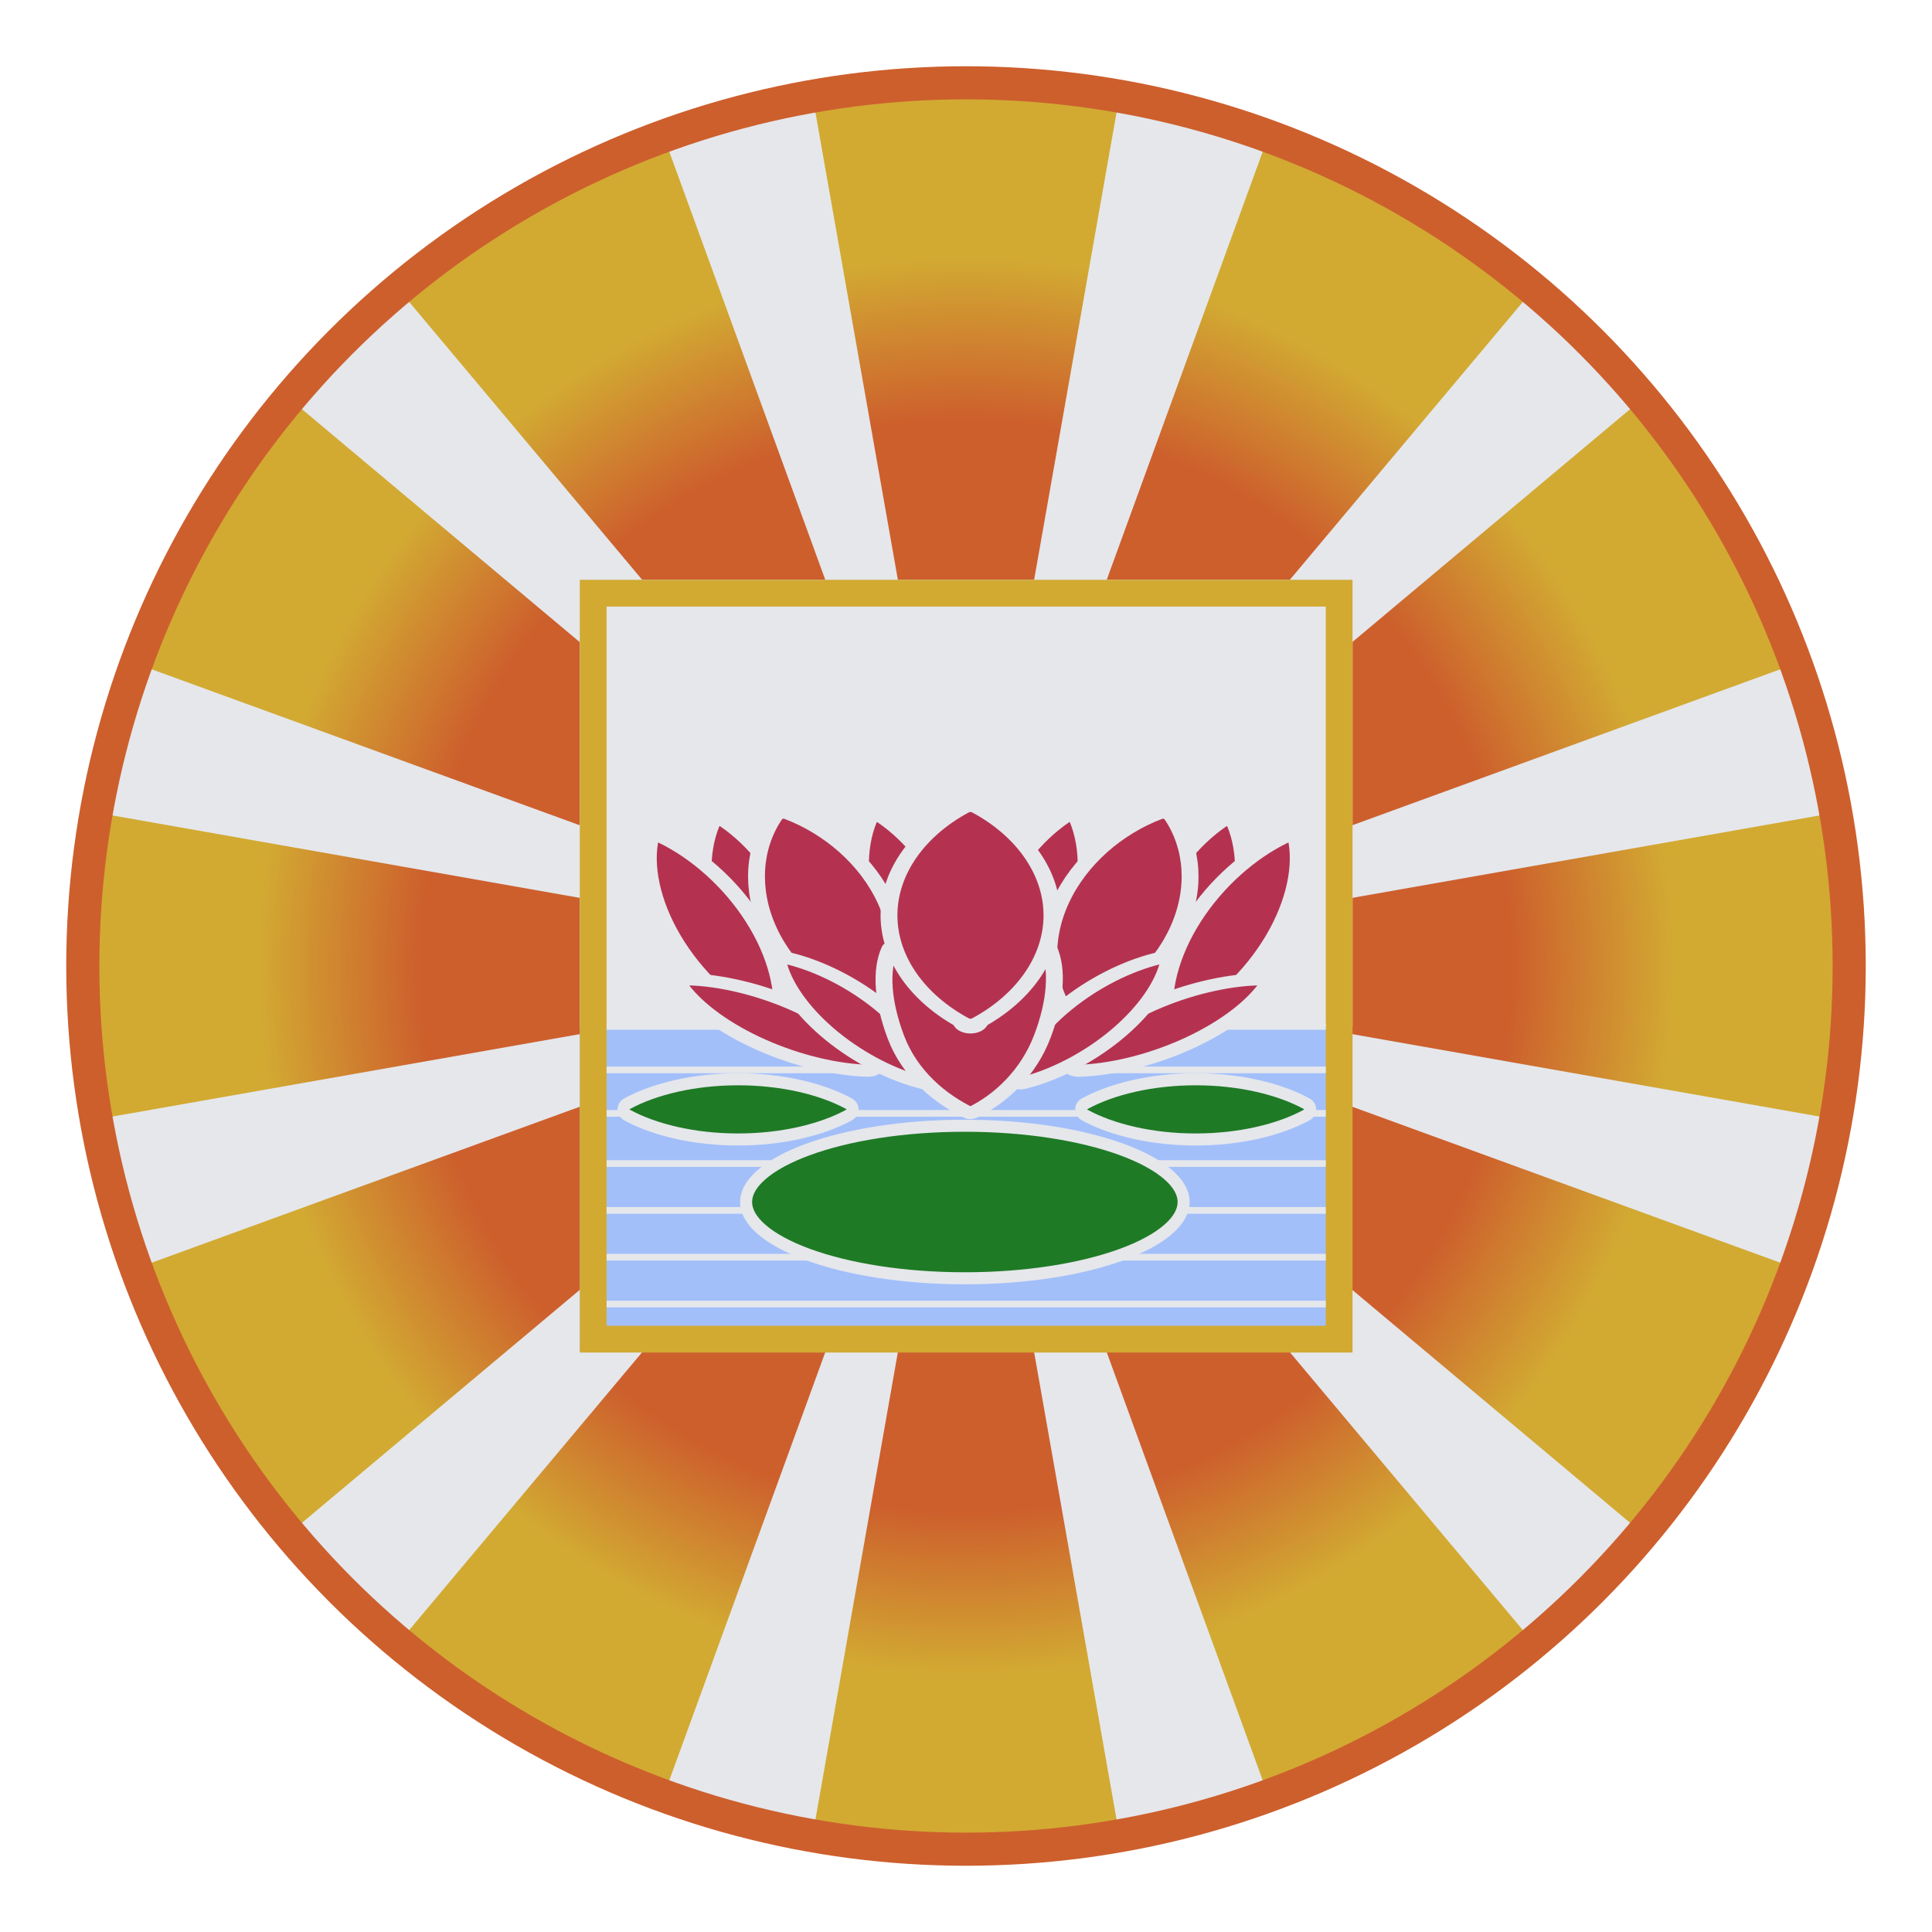 <svg viewBox="0 0 175 175" xmlns="http://www.w3.org/2000/svg">
  <defs>
    <style>
      :root {
        /* Color Palette */
        --bronze: #cd5f2d;
        --gold: #d2aa32;
        --platinum: #E5E7EB;
        --pond-blue: #A3BFFA;
        --lotus-rose: #b43250;
        --pad-green: #1F7A25;

        /* Wheel elements */
        --wheel-rim-stroke: #cd5f2d;
        --spoke-fill: #E5E7EB;

        /* Pond/Square elements */
        --pond-square-fill: #A3BFFA;
        --pond-border-stroke: #d2aa32;

        /* Lotus background */
        --lotus-upper-background: #E5E7EB;

        /* Lotus details */
        --lotus-petal-fill: #b43250;
        --lotus-petal-stroke: #E5E7EB;
        --waves-stroke: #E5E7EB;

        /* Pad elements */
        --pad-fill: #1F7A25;
        --pad-stroke: #E5E7EB;
      }
    </style>

    <radialGradient id="ringGradient" cx="50%" cy="50%" r="50%">
      <stop offset="0%" stop-color="#cd5f2d" />
      <stop offset="43.72%" stop-color="#cd5f2d" />
      <stop offset="62.48%" stop-color="#cd5f2d" />
      <stop offset="81.24%" stop-color="#d2aa32" />
      <stop offset="100%" stop-color="#d2aa32" />
    </radialGradient>
  </defs>

  <!-- Wheel circle with radial gradient -->
  <circle cx="87.5" cy="87.5" r="80" fill="url(#ringGradient)" stroke="none" />

  <!-- Wheel spokes (12 spokes, each 10° wide) -->
  <g>
    <!-- Spoke 1: 15° -->
    <path d="M 87.5 87.5 L 114.9 12.3 A 80 80 0 0 1 101.4 8.7 Z" fill="#E5E7EB" />
    <!-- Spoke 2: 45° -->
    <path d="M 87.5 87.5 L 148.8 36.1 A 80 80 0 0 1 138.9 26.2 Z" fill="#E5E7EB" />
    <!-- Spoke 3: 75° -->
    <path d="M 87.5 87.5 L 166.3 73.6 A 80 80 0 0 1 162.7 60.1 Z" fill="#E5E7EB" />
    <!-- Spoke 4: 105° -->
    <path d="M 87.5 87.5 L 162.7 114.9 A 80 80 0 0 1 166.3 101.4 Z" fill="#E5E7EB" />
    <!-- Spoke 5: 135° -->
    <path d="M 87.5 87.5 L 138.9 148.8 A 80 80 0 0 1 148.8 138.9 Z" fill="#E5E7EB" />
    <!-- Spoke 6: 165° -->
    <path d="M 87.5 87.5 L 101.4 166.3 A 80 80 0 0 1 114.9 162.7 Z" fill="#E5E7EB" />
    <!-- Spoke 7: 195° -->
    <path d="M 87.5 87.5 L 60.1 162.7 A 80 80 0 0 1 73.6 166.3 Z" fill="#E5E7EB" />
    <!-- Spoke 8: 225° -->
    <path d="M 87.5 87.5 L 26.2 138.9 A 80 80 0 0 1 36.1 148.8 Z" fill="#E5E7EB" />
    <!-- Spoke 9: 255° -->
    <path d="M 87.5 87.5 L 12.3 114.9 A 80 80 0 0 1 8.7 101.4 Z" fill="#E5E7EB" />
    <!-- Spoke 10: 285° -->
    <path d="M 87.5 87.5 L 12.3 60.1 A 80 80 0 0 1 8.7 73.6 Z" fill="#E5E7EB" />
    <!-- Spoke 11: 315° -->
    <path d="M 87.5 87.5 L 36.1 26.2 A 80 80 0 0 1 26.2 36.1 Z" fill="#E5E7EB" />
    <!-- Spoke 12: 345° -->
    <path d="M 87.5 87.5 L 73.6 8.7 A 80 80 0 0 1 60.1 12.3 Z" fill="#E5E7EB" />
  </g>

  <!-- Wheel rim -->
  <circle cx="87.5" cy="87.5" r="80" stroke="#cd5f2d" stroke-width="3" fill="none" />

  <!-- Pond square -->
  <rect x="52.52" y="52.52" width="69.96" height="69.96" fill="#A3BFFA" />

  <!-- Central lotus design -->
  <g transform="translate(52.52, 52.52) scale(0.303)">
    <rect x="0" y="0" width="231" height="133.5" fill="#E5E7EB" />
    <rect x="4" y="4" width="223" height="223" stroke="#d2aa32" stroke-width="8" fill="none" />

    <!-- Waves -->
    <line x1="8" y1="133.5" x2="223" y2="133.5" stroke="#E5E7EB" stroke-width="2" />
    <line x1="8" y1="146.5" x2="223" y2="146.5" stroke="#E5E7EB" stroke-width="2" />
    <line x1="8" y1="159.5" x2="223" y2="159.5" stroke="#E5E7EB" stroke-width="2" />
    <line x1="8" y1="174.5" x2="223" y2="174.5" stroke="#E5E7EB" stroke-width="2" />
    <line x1="8" y1="188.5" x2="223" y2="188.5" stroke="#E5E7EB" stroke-width="2" />
    <line x1="8" y1="202.5" x2="223" y2="202.5" stroke="#E5E7EB" stroke-width="2" />
    <line x1="8" y1="216.5" x2="223" y2="216.5" stroke="#E5E7EB" stroke-width="2" />

    <!-- Green pads group -->
    <g transform="translate(-4.596, 19.5) scale(1.2, 1.2)" transform-origin="115.5 166.5">
      <path d="M119 147.5C134.335 147.5 148.152 149.778 158.082 153.413C163.053 155.233 166.97 157.364 169.617 159.654C172.268 161.949 173.5 164.267 173.5 166.5C173.5 168.733 172.268 171.051 169.617 173.346C166.97 175.636 163.053 177.767 158.082 179.587C148.152 183.222 134.335 185.5 119 185.5C103.665 185.5 89.848 183.222 79.918 179.587C74.947 177.767 71.03 175.636 68.383 173.346C65.732 171.051 64.5 168.733 64.5 166.5C64.5 164.267 65.732 161.949 68.383 159.654C71.03 157.364 74.947 155.233 79.918 153.413C89.848 149.778 103.665 147.5 119 147.5Z" fill="#1F7A25" stroke="#E5E7EB" stroke-width="3" />
      <path d="M204.122 142.002C205.327 142.66 205.327 144.186 204.122 144.844C197.346 148.547 187.372 150.923 176.5 150.923C165.628 150.923 155.654 148.547 148.878 144.844C147.673 144.186 147.673 142.66 148.878 142.002C155.654 138.299 165.628 135.923 176.5 135.923C187.372 135.923 197.346 138.299 204.122 142.002Z" fill="#1F7A25" stroke="#E5E7EB" stroke-width="3" />
      <path d="M34.878 142.002C33.673 142.66 33.673 144.186 34.878 144.844C41.654 148.547 51.627 150.923 62.5 150.923C73.373 150.923 83.346 148.547 90.122 144.844C91.326 144.186 91.326 142.66 90.122 142.002C83.346 138.299 73.373 135.923 62.5 135.923C51.627 135.923 41.654 138.299 34.878 142.002Z" fill="#1F7A25" stroke="#E5E7EB" stroke-width="3" />
    </g>

    <!-- Rose petals group -->
    <g transform="translate(-4.596, 0) scale(1.68, 1.2)" transform-origin="115.5 116">
      <path d="M135.483 78.675C136.409 77.791 137.791 78.161 138.151 79.389C140.163 86.26 140.133 95.633 137.573 105.188C135.012 114.744 130.351 122.876 125.174 127.82C124.248 128.703 122.866 128.333 122.506 127.105C120.494 120.235 120.524 110.862 123.084 101.306C125.644 91.75 130.306 83.618 135.483 78.675Z" fill="#b43250" stroke="#E5E7EB" stroke-width="3" />
      <path d="M163.483 79.675C164.409 78.791 165.791 79.161 166.151 80.389C168.163 87.26 168.133 96.633 165.573 106.188C163.012 115.744 158.351 123.876 153.174 128.82C152.248 129.703 150.866 129.333 150.506 128.105C148.494 121.235 148.524 111.862 151.084 102.306C153.644 92.75 158.306 84.618 163.483 79.675Z" fill="#b43250" stroke="#E5E7EB" stroke-width="3" />
      <path d="M152.4 77.56C153.326 77.069 154.442 77.433 154.899 78.376C158.582 85.968 159.234 96.302 155.957 106.338C152.679 116.374 146.053 124.331 138.6 128.286C137.674 128.777 136.558 128.413 136.101 127.47C132.418 119.878 131.766 109.544 135.044 99.508C138.321 89.472 144.947 81.515 152.4 77.56Z" fill="#b43250" stroke="#E5E7EB" stroke-width="3" />
      <path d="M174.591 83.617C175.65 82.899 176.952 83.493 177.103 84.764C177.949 91.873 176.368 101.111 172.26 110.111C168.152 119.11 162.208 126.358 156.283 130.376C155.224 131.094 153.922 130.5 153.771 129.229C152.925 122.12 154.506 112.882 158.614 103.882C162.722 94.883 168.666 87.635 174.591 83.617Z" fill="#b43250" stroke="#E5E7EB" stroke-width="3" />
      <path d="M170.022 118.871C171.257 118.817 171.973 119.969 171.38 121.053C168.684 125.974 163.68 131.156 157.223 135.174C150.766 139.191 143.905 141.389 138.299 141.633C137.065 141.687 136.349 140.535 136.942 139.452C139.638 134.531 144.642 129.347 151.099 125.33C157.556 121.313 164.417 119.115 170.022 118.871Z" fill="#b43250" stroke="#E5E7EB" stroke-width="3" />
      <path d="M152.155 113.724C153.321 113.315 154.34 114.21 154.086 115.419C152.929 120.91 149.639 127.319 144.62 133.032C139.601 138.745 133.67 142.835 128.374 144.691C127.209 145.099 126.19 144.204 126.444 142.995C127.601 137.504 130.892 131.095 135.91 125.381C140.929 119.668 146.86 115.579 152.155 113.724Z" fill="#b43250" stroke="#E5E7EB" stroke-width="3" />
      <path d="M103.517 78.675C102.591 77.791 101.209 78.161 100.849 79.389C98.837 86.26 98.867 95.633 101.427 105.188C103.988 114.744 108.649 122.876 113.826 127.82C114.752 128.703 116.134 128.333 116.494 127.105C118.506 120.235 118.476 110.862 115.916 101.306C113.356 91.75 108.694 83.618 103.517 78.675Z" fill="#b43250" stroke="#E5E7EB" stroke-width="3" />
      <path d="M75.517 79.675C74.591 78.791 73.209 79.161 72.849 80.389C70.837 87.26 70.867 96.633 73.427 106.188C75.987 115.744 80.649 123.876 85.826 128.82C86.752 129.703 88.134 129.333 88.494 128.105C90.506 121.235 90.476 111.862 87.916 102.306C85.356 92.75 80.695 84.618 75.517 79.675Z" fill="#b43250" stroke="#E5E7EB" stroke-width="3" />
      <path d="M86.6 77.56C85.674 77.069 84.558 77.433 84.101 78.376C80.418 85.968 79.766 96.302 83.043 106.338C86.321 116.374 92.947 124.331 100.4 128.286C101.326 128.777 102.442 128.413 102.899 127.47C106.582 119.878 107.234 109.544 103.956 99.508C100.679 89.472 94.053 81.515 86.6 77.56Z" fill="#b43250" stroke="#E5E7EB" stroke-width="3" />
      <path d="M64.409 83.617C63.35 82.899 62.048 83.493 61.897 84.764C61.051 91.873 62.632 101.111 66.74 110.111C70.848 119.11 76.792 126.358 82.717 130.376C83.776 131.094 85.078 130.5 85.229 129.229C86.075 122.12 84.494 112.882 80.386 103.882C76.278 94.883 70.334 87.635 64.409 83.617Z" fill="#b43250" stroke="#E5E7EB" stroke-width="3" />
      <path d="M68.978 118.871C67.743 118.817 67.027 119.969 67.62 121.053C70.316 125.974 75.32 131.156 81.777 135.174C88.234 139.191 95.095 141.389 100.701 141.633C101.935 141.687 102.651 140.535 102.058 139.452C99.362 134.531 94.358 129.347 87.901 125.33C81.444 121.313 74.583 119.115 68.978 118.871Z" fill="#b43250" stroke="#E5E7EB" stroke-width="3" />
      <path d="M86.845 113.724C85.679 113.315 84.66 114.21 84.914 115.419C86.071 120.91 89.361 127.319 94.38 133.032C99.398 138.745 105.33 142.835 110.626 144.691C111.791 145.099 112.81 144.204 112.556 142.995C111.399 137.504 108.108 131.095 103.09 125.381C98.071 119.668 92.14 115.579 86.845 113.724Z" fill="#b43250" stroke="#E5E7EB" stroke-width="3" />
      <path d="M104.792 111.032C104.766 111.039 104.746 111.051 104.732 111.064C104.721 111.075 104.701 111.097 104.685 111.145C102.866 116.661 103.446 124.75 105.706 133.184C108.165 142.362 113.55 148.648 118.762 152.126L118.776 152.134C118.917 152.204 119.083 152.205 119.223 152.134L119.239 152.126C124.391 148.684 129.36 142.159 131.837 132.913C134.097 124.479 134.677 116.39 132.857 110.874C132.841 110.826 132.822 110.804 132.811 110.793C132.797 110.781 132.779 110.770 132.756 110.763C132.714 110.752 132.647 110.752 132.566 110.818C127.912 114.64 122.947 121.648 120.641 129.621C120.165 131.266 117.836 131.256 117.359 129.624C115.047 121.707 109.761 114.893 105.002 111.089C104.915 111.020 104.839 111.018 104.792 111.032Z" fill="#b43250" stroke="#E5E7EB" stroke-width="3" />
      <path d="M117.808 76.071C118.516 75.539 119.484 75.539 120.192 76.071C128.262 82.13 133.5 92.068 133.5 102.923C133.5 113.778 128.262 123.716 120.192 129.775C119.484 130.307 118.516 130.307 117.808 129.775C109.738 123.716 104.5 113.778 104.5 102.923C104.5 92.068 109.738 82.13 117.808 76.071Z" fill="#b43250" stroke="#E5E7EB" stroke-width="3" />
    </g>
  </g>
</svg>